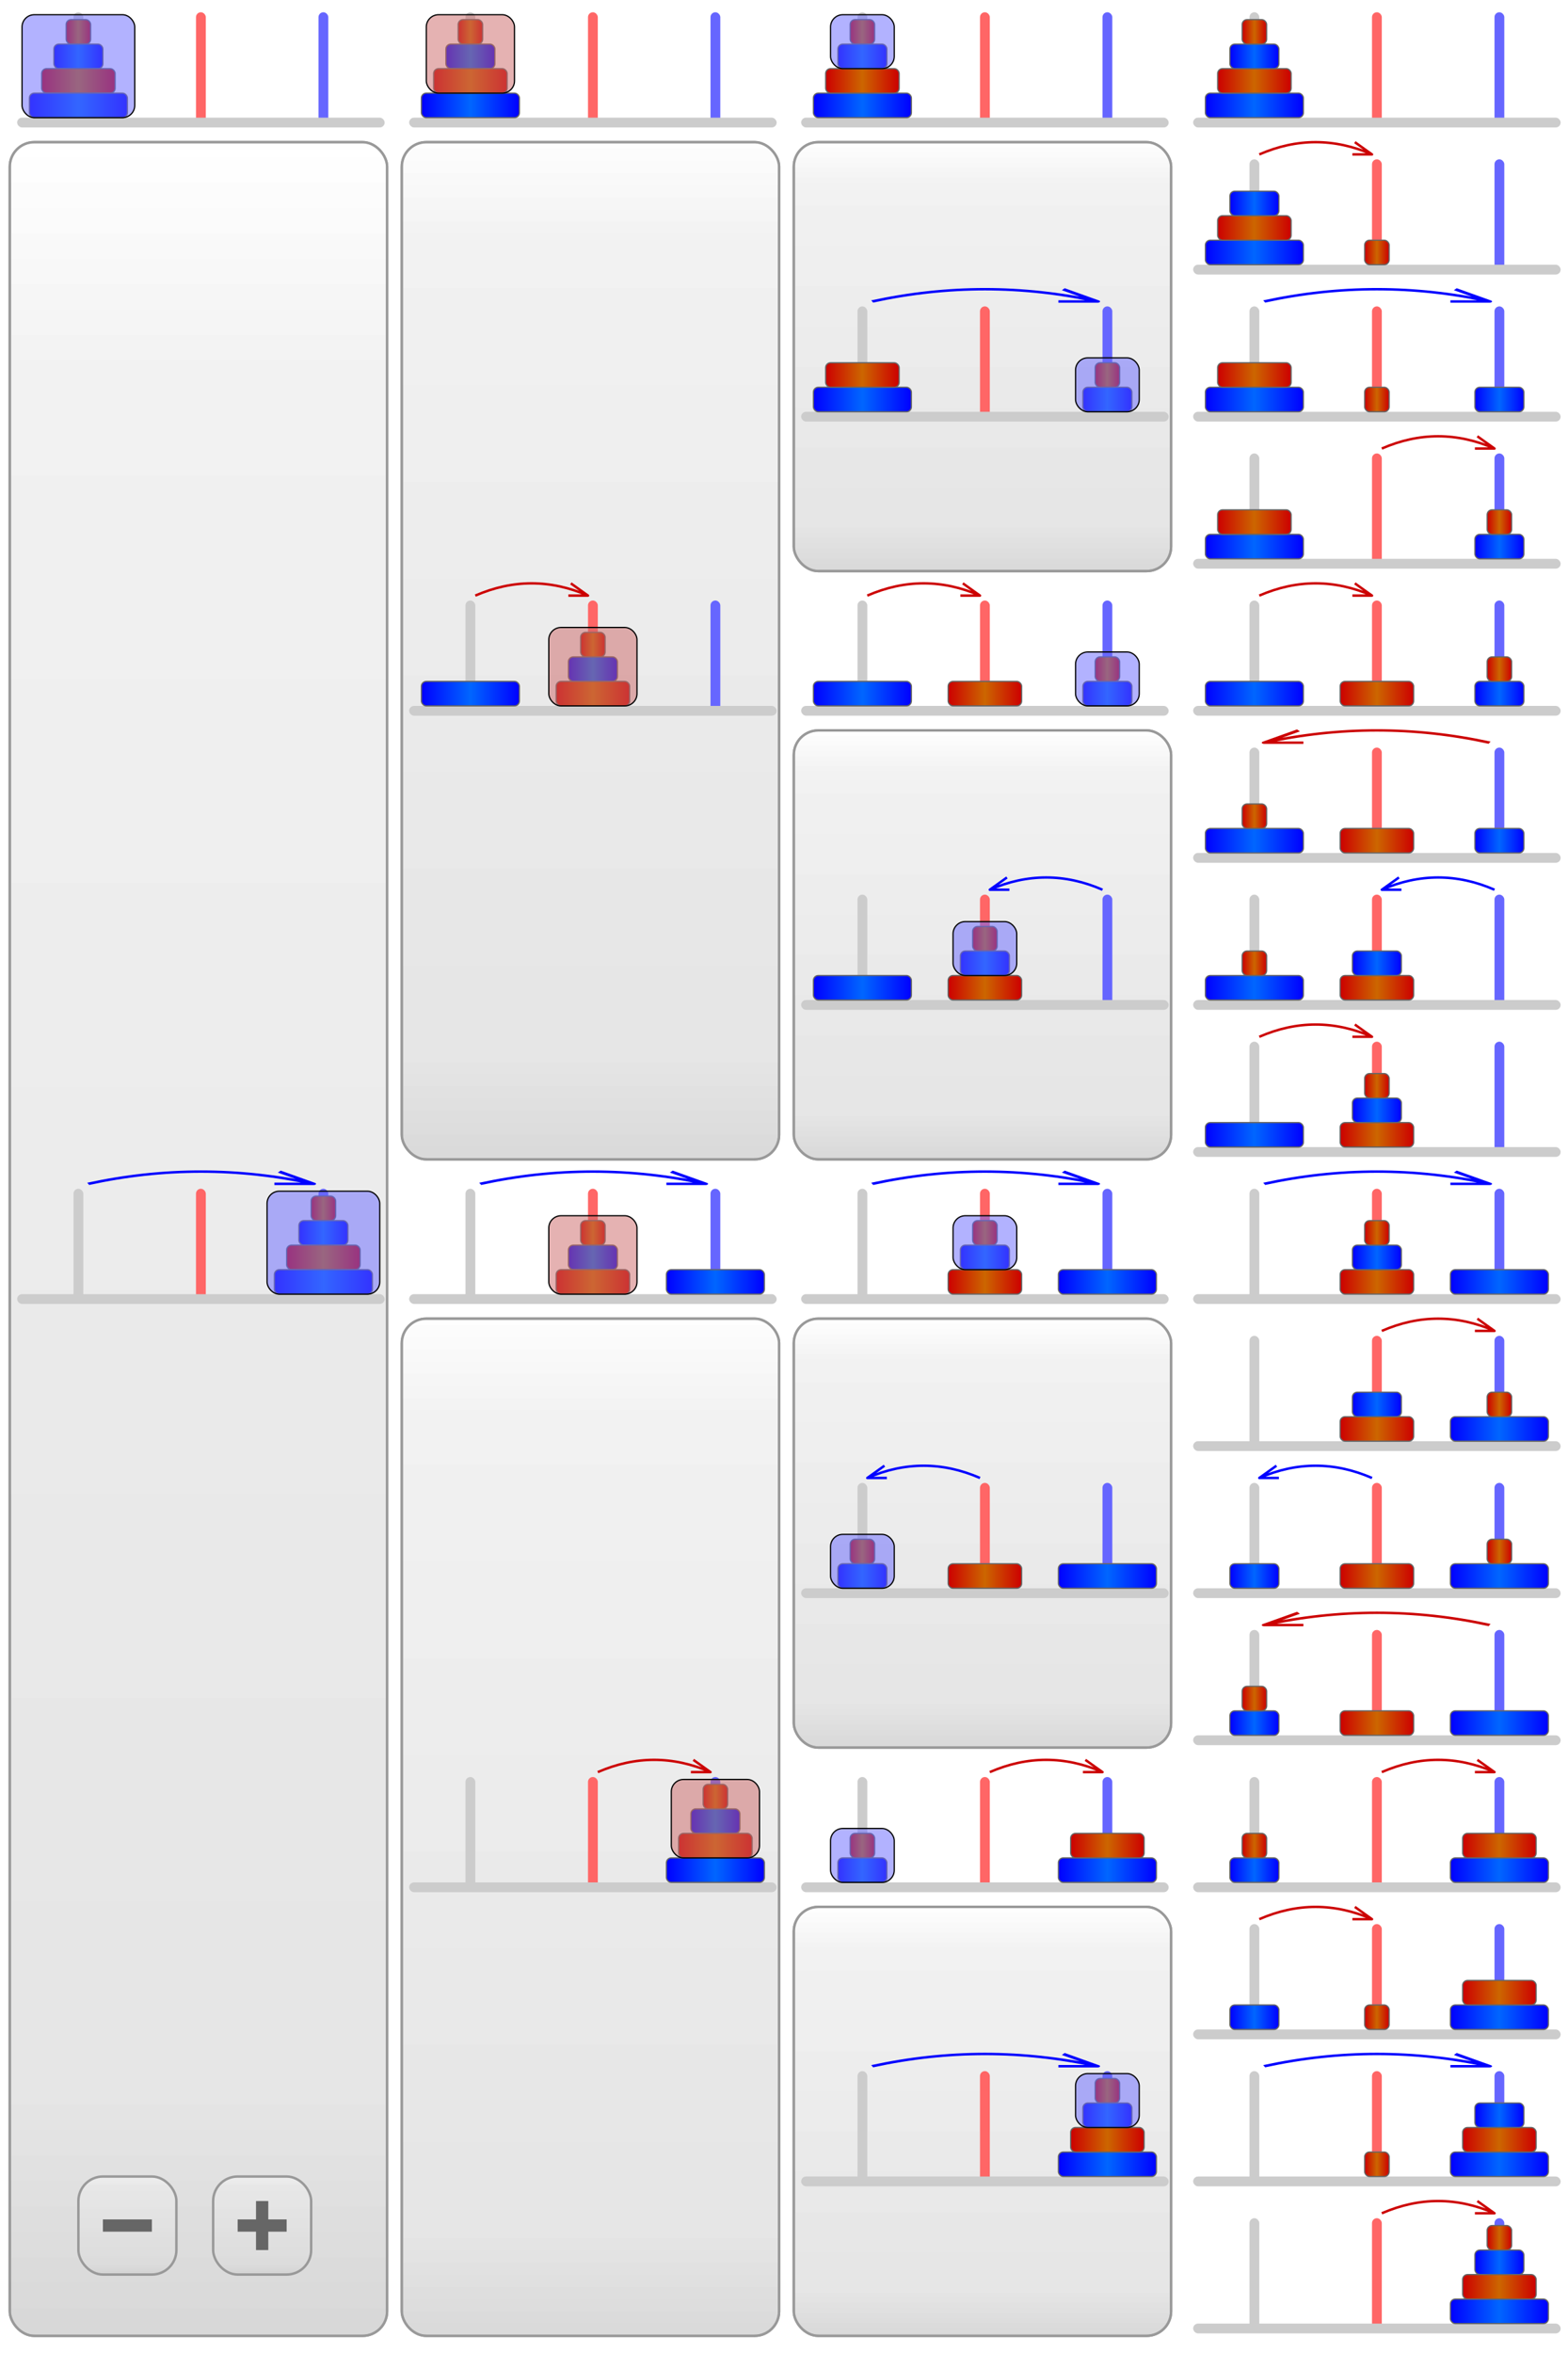 <!DOCTYPE svg PUBLIC "-//W3C//DTD SVG 1.1//EN" "http://www.w3.org/Graphics/SVG/1.1/DTD/svg11.dtd">
<svg version="1.1" xmlns="http://www.w3.org/2000/svg" xmlns:xlink="http://www.w3.org/1999/xlink" width="100%" height="100%" viewBox="-32 12 640 960">
 <title>Tower of Hanoi recursion SMIL</title>
 <desc>Interactive illustration of a recursive solution for the Tower of Hanoi puzzle with 4 disks by CMG Lee. Click the grey buttons to reveal and hide stages.</desc>
 <style type="text/css">
  #base  { stroke-width:0.5;stroke:none;fill:#cccccc; }
  .disk  { stroke-width:0.5;stroke:#666666; }
  .stack { stroke-width:0.5;stroke:#000000;fill-opacity:0.5; }
  #stack3         { fill:#cc6666; }
  #stack2,#stack4 { fill:#6666ff; }
  #arrow { stroke-linejoin:round; }
  #arrow_odd  { stroke:#cc0000; }
  #arrow_even { stroke:#0000ff; }
  .group { cursor:pointer;stroke:#999999;fill:url(#grad_button);fill-opacity:0.5; }
 </style>
 <defs>
  <linearGradient id="grad_button" x1="0%" x2="0%" y1="0%" y2="100%">
   <stop offset="0%"   stop-color="#ffffff"/>
   <stop offset="10%"  stop-color="#eeeeee"/>
   <stop offset="90%"  stop-color="#dddddd"/>
   <stop offset="100%" stop-color="#cccccc"/>
  </linearGradient>
  <linearGradient id="grad_odd" x1="0%" x2="100%" y1="0%" y2="0%">
   <stop offset="0%"   stop-color="#cc0000"/>
   <stop offset="50%"  stop-color="#cc6600"/>
   <stop offset="100%" stop-color="#cc0000"/>
  </linearGradient>
  <linearGradient id="grad_even" x1="0%" x2="100%" y1="0%" y2="0%">
   <stop offset="0%"   stop-color="#0000ff"/>
   <stop offset="50%"  stop-color="#0066ff"/>
   <stop offset="100%" stop-color="#0000ff"/>
  </linearGradient>
  <rect id="disk1" class="disk" fill="url(#grad_odd)"  x="-5"  y="-10" width="10" height="10" rx="2" ry="2"/>
  <rect id="disk2" class="disk" fill="url(#grad_even)" x="-10" y="-10" width="20" height="10" rx="2" ry="2"/>
  <rect id="disk3" class="disk" fill="url(#grad_odd)"  x="-15" y="-10" width="30" height="10" rx="2" ry="2"/>
  <rect id="disk4" class="disk" fill="url(#grad_even)" x="-20" y="-10" width="40" height="10" rx="2" ry="2"/>
  <g id="stack2">
   <use xlink:href="#disk1" transform="translate(0,-10)"/>
   <use xlink:href="#disk2"/>
   <rect class="stack" x="-13" y="-22" width="26" height="22" rx="5" ry="5"/>
  </g>
  <g id="stack3">
   <use xlink:href="#disk1" transform="translate(0,-20)"/>
   <use xlink:href="#disk2" transform="translate(0,-10)"/>
   <use xlink:href="#disk3"/>
   <rect class="stack" x="-18" y="-32" width="36" height="32" rx="5" ry="5"/>
  </g>
  <g id="stack4">
   <use xlink:href="#disk1" transform="translate(0,-30)"/>
   <use xlink:href="#disk2" transform="translate(0,-20)"/>
   <use xlink:href="#disk3" transform="translate(0,-10)"/>
   <use xlink:href="#disk4"/>
   <rect class="stack" x="-23" y="-42" width="46" height="42" rx="5" ry="5"/>
  </g>

  <rect id="rod" x="-2"  y="-43" width="4" height="45" rx="2" ry="2"/>
  <g id="base">
   <use xlink:href="#rod"/>
   <use xlink:href="#rod" transform="translate( 50,0)" fill="#ff6666"/>
   <use xlink:href="#rod" transform="translate(100,0)" fill="#6666ff"/>
   <rect x="-25"  y="0" width="150" height="4" rx="2" ry="2"/>
  </g>

  <path id="arrow" d="M 2,-45 Q 25,-55 48,-45 M 40,-45 H 48 L 41,-50"/>
  <use  id="arrow_odd"  xlink:href="#arrow"/>
  <use  id="arrow_even" xlink:href="#arrow"/>

  <rect id="group_1" class="group" x="-28" y="10" width="154" height="895" rx="10" ry="10"/>
  <rect id="group_2" class="group" x="-28" y="10" width="154" height="415" rx="10" ry="10"/>
  <rect id="group_3" class="group" x="-28" y="10" width="154" height="175" rx="10" ry="10"/>
 </defs>

 <g id="main" stroke="none" fill="none">
  <rect x="-4999" y="-4999" width="9999" height="9999" fill="#ffffff"/>
  <g transform="translate(0,0)">
   <g id="group_1_1">
    <use                   transform="translate(0, 60)" xlink:href="#group_1"/>
    <use id="group_1_1_on" transform="translate(0, 60)" xlink:href="#group_1">
     <set attributeType="XML" attributeName="visibility" to="hidden" begin="0s;reset.click;group_1_1_on.click" end="set.click;group_1_1.click"/>
    </use>
    <g transform="translate(0, 60)">                                                                          <use xlink:href="#base"/><use xlink:href="#stack4"                               /></g>
    <g transform="translate(0,540)"><use xlink:href="#arrow_even" transform="translate(  0,  0) scale( 2,1)"/><use xlink:href="#base"/><use xlink:href="#stack4" transform="translate(100,  0)"/></g>
   </g>
  </g>
  <g transform="translate(160,0)">
   <g id="group_2_1">
    <use                   transform="translate(0, 60)" xlink:href="#group_2"/>
    <use id="group_2_1_on" transform="translate(0, 60)" xlink:href="#group_2">
     <set attributeType="XML" attributeName="visibility" to="hidden" begin="0s;reset.click;group_1_1_on.click;group_2_1_on.click" end="set.click;group_2_1.click"/>
    </use>
    <g transform="translate(0, 60)">                                                                          <use xlink:href="#base"/><use xlink:href="#disk4"                               /><use xlink:href="#stack3" transform="translate(  0,-10)"/></g>
    <g transform="translate(0,300)"><use xlink:href="#arrow_odd"  transform="translate(  0,  0) scale( 1,1)"/><use xlink:href="#base"/><use xlink:href="#disk4"                               /><use xlink:href="#stack3" transform="translate( 50,  0)"/></g>
    <set attributeType="XML" attributeName="visibility" to="hidden" begin="0s;reset.click;group_1_1_on.click" end="set.click;group_1_1.click"/>
   </g>
   <g id="group_2_2">
    <use                   transform="translate(0,540)" xlink:href="#group_2"/>
    <use id="group_2_2_on" transform="translate(0,540)" xlink:href="#group_2">
     <set attributeType="XML" attributeName="visibility" to="hidden" begin="0s;reset.click;group_1_1_on.click;group_2_2_on.click" end="set.click;group_2_2.click"/>
    </use>
    <g transform="translate(0,540)"><use xlink:href="#arrow_even" transform="translate(  0,  0) scale( 2,1)"/><use xlink:href="#base"/><use xlink:href="#disk4" transform="translate(100,  0)"/><use xlink:href="#stack3" transform="translate( 50,  0)"/></g>
    <g transform="translate(0,780)"><use xlink:href="#arrow_odd"  transform="translate( 50,  0) scale( 1,1)"/><use xlink:href="#base"/><use xlink:href="#disk4" transform="translate(100,  0)"/><use xlink:href="#stack3" transform="translate(100,-10)"/></g>
    <set attributeType="XML" attributeName="visibility" to="hidden" begin="0s;reset.click;group_1_1_on.click" end="set.click;group_1_1.click"/>
   </g>
  </g>
  <g transform="translate(320,0)">
   <g id="group_3_1">
    <use                   transform="translate(0, 60)" xlink:href="#group_3"/>
    <use id="group_3_1_on" transform="translate(0, 60)" xlink:href="#group_3">
     <set attributeType="XML" attributeName="visibility" to="hidden" begin="0s;reset.click;group_1_1_on.click;group_2_1_on.click;group_3_1_on.click" end="set.click;group_3_1.click"/>
    </use>
    <g transform="translate(0, 60)">                                                                          <use xlink:href="#base"/><use xlink:href="#disk4"                               /><use xlink:href="#disk3" transform="translate(  0,-10)"/><use xlink:href="#stack2" transform="translate(  0,-20)"/></g>
    <g transform="translate(0,180)"><use xlink:href="#arrow_even" transform="translate(  0,  0) scale( 2,1)"/><use xlink:href="#base"/><use xlink:href="#disk4"                               /><use xlink:href="#disk3" transform="translate(  0,-10)"/><use xlink:href="#stack2" transform="translate(100,  0)"/></g>
    <set attributeType="XML" attributeName="visibility" to="hidden" begin="0s;reset.click;group_1_1_on.click;group_2_1_on.click" end="set.click;group_2_1.click"/>
   </g>
   <g id="group_3_2">
    <use                   transform="translate(0,300)" xlink:href="#group_3"/>
    <use id="group_3_2_on" transform="translate(0,300)" xlink:href="#group_3">
     <set attributeType="XML" attributeName="visibility" to="hidden" begin="0s;reset.click;group_1_1_on.click;group_2_1_on.click;group_3_2_on.click" end="set.click;group_3_2.click"/>
    </use>
    <g transform="translate(0,300)"><use xlink:href="#arrow_odd"  transform="translate(  0,  0) scale( 1,1)"/><use xlink:href="#base"/><use xlink:href="#disk4"                               /><use xlink:href="#disk3" transform="translate( 50,  0)"/><use xlink:href="#stack2" transform="translate(100,  0)"/></g>
    <g transform="translate(0,420)"><use xlink:href="#arrow_even" transform="translate(100,  0) scale(-1,1)"/><use xlink:href="#base"/><use xlink:href="#disk4"                               /><use xlink:href="#disk3" transform="translate( 50,  0)"/><use xlink:href="#stack2" transform="translate( 50,-10)"/></g>
    <set attributeType="XML" attributeName="visibility" to="hidden" begin="0s;reset.click;group_1_1_on.click;group_2_1_on.click" end="set.click;group_2_1.click"/>
   </g>
   <g id="group_3_3">
    <use                   transform="translate(0,540)" xlink:href="#group_3"/>
    <use id="group_3_3_on" transform="translate(0,540)" xlink:href="#group_3">
     <set attributeType="XML" attributeName="visibility" to="hidden" begin="0s;reset.click;group_1_1_on.click;group_2_2_on.click;group_3_3_on.click" end="set.click;group_3_3.click"/>
    </use>
    <g transform="translate(0,540)"><use xlink:href="#arrow_even" transform="translate(  0,  0) scale( 2,1)"/><use xlink:href="#base"/><use xlink:href="#disk4" transform="translate(100,  0)"/><use xlink:href="#disk3" transform="translate( 50,  0)"/><use xlink:href="#stack2" transform="translate( 50,-10)"/></g>
    <g transform="translate(0,660)"><use xlink:href="#arrow_even" transform="translate( 50,  0) scale(-1,1)"/><use xlink:href="#base"/><use xlink:href="#disk4" transform="translate(100,  0)"/><use xlink:href="#disk3" transform="translate( 50,  0)"/><use xlink:href="#stack2" transform="translate(  0,  0)"/></g>
    <set attributeType="XML" attributeName="visibility" to="hidden" begin="0s;reset.click;group_1_1_on.click;group_2_2_on.click" end="set.click;group_2_2.click"/>
   </g>
   <g id="group_3_4">
    <use                   transform="translate(0,780)" xlink:href="#group_3"/>
    <use id="group_3_4_on" transform="translate(0,780)" xlink:href="#group_3">
     <set attributeType="XML" attributeName="visibility" to="hidden" begin="0s;reset.click;group_1_1_on.click;group_2_2_on.click;group_3_4_on.click" end="set.click;group_3_4.click"/>
    </use>
    <g transform="translate(0,780)"><use xlink:href="#arrow_odd"  transform="translate( 50,  0) scale( 1,1)"/><use xlink:href="#base"/><use xlink:href="#disk4" transform="translate(100,  0)"/><use xlink:href="#disk3" transform="translate(100,-10)"/><use xlink:href="#stack2" transform="translate(  0,  0)"/></g>
    <g transform="translate(0,900)"><use xlink:href="#arrow_even" transform="translate(  0,  0) scale( 2,1)"/><use xlink:href="#base"/><use xlink:href="#disk4" transform="translate(100,  0)"/><use xlink:href="#disk3" transform="translate(100,-10)"/><use xlink:href="#stack2" transform="translate(100,-20)"/></g>
    <set attributeType="XML" attributeName="visibility" to="hidden" begin="0s;reset.click;group_1_1_on.click;group_2_2_on.click" end="set.click;group_2_2.click"/>
   </g>
  </g>
  <g transform="translate(480,0)">
   <g id="group_4_1">
    <g transform="translate(0, 60)">                                                                          <use xlink:href="#base"/><use xlink:href="#disk4"                               /><use xlink:href="#disk3" transform="translate(  0,-10)"/><use xlink:href="#disk2" transform="translate(  0,-20)"/><use xlink:href="#disk1" transform="translate(  0,-30)"/></g>
    <g transform="translate(0,120)"><use xlink:href="#arrow_odd"  transform="translate(  0,  0) scale( 1,1)"/><use xlink:href="#base"/><use xlink:href="#disk4"                               /><use xlink:href="#disk3" transform="translate(  0,-10)"/><use xlink:href="#disk2" transform="translate(  0,-20)"/><use xlink:href="#disk1" transform="translate( 50,  0)"/></g>
    <g transform="translate(0,180)"><use xlink:href="#arrow_even" transform="translate(  0,  0) scale( 2,1)"/><use xlink:href="#base"/><use xlink:href="#disk4"                               /><use xlink:href="#disk3" transform="translate(  0,-10)"/><use xlink:href="#disk2" transform="translate(100,  0)"/><use xlink:href="#disk1" transform="translate( 50,  0)"/></g>
    <g transform="translate(0,240)"><use xlink:href="#arrow_odd"  transform="translate( 50,  0) scale( 1,1)"/><use xlink:href="#base"/><use xlink:href="#disk4"                               /><use xlink:href="#disk3" transform="translate(  0,-10)"/><use xlink:href="#disk2" transform="translate(100,  0)"/><use xlink:href="#disk1" transform="translate(100,-10)"/></g>
    <set attributeType="XML" attributeName="visibility" to="hidden" begin="0s;reset.click;group_1_1_on.click;group_2_1_on.click;group_3_1_on.click" end="set.click;group_3_1.click"/>
   </g>
   <g id="group_4_2">
    <g transform="translate(0,300)"><use xlink:href="#arrow_odd"  transform="translate(  0,  0) scale( 1,1)"/><use xlink:href="#base"/><use xlink:href="#disk4"                               /><use xlink:href="#disk3" transform="translate( 50,  0)"/><use xlink:href="#disk2" transform="translate(100,  0)"/><use xlink:href="#disk1" transform="translate(100,-10)"/></g>
    <g transform="translate(0,360)"><use xlink:href="#arrow_odd"  transform="translate(100,  0) scale(-2,1)"/><use xlink:href="#base"/><use xlink:href="#disk4"                               /><use xlink:href="#disk3" transform="translate( 50,  0)"/><use xlink:href="#disk2" transform="translate(100,  0)"/><use xlink:href="#disk1" transform="translate(  0,-10)"/></g>
    <g transform="translate(0,420)"><use xlink:href="#arrow_even" transform="translate(100,  0) scale(-1,1)"/><use xlink:href="#base"/><use xlink:href="#disk4"                               /><use xlink:href="#disk3" transform="translate( 50,  0)"/><use xlink:href="#disk2" transform="translate( 50,-10)"/><use xlink:href="#disk1" transform="translate(  0,-10)"/></g>
    <g transform="translate(0,480)"><use xlink:href="#arrow_odd"  transform="translate(  0,  0) scale( 1,1)"/><use xlink:href="#base"/><use xlink:href="#disk4"                               /><use xlink:href="#disk3" transform="translate( 50,  0)"/><use xlink:href="#disk2" transform="translate( 50,-10)"/><use xlink:href="#disk1" transform="translate( 50,-20)"/></g>
    <set attributeType="XML" attributeName="visibility" to="hidden" begin="0s;reset.click;group_1_1_on.click;group_2_1_on.click;group_3_2_on.click" end="set.click;group_3_2.click"/>
   </g>
   <g id="group_4_3">
    <g transform="translate(0,540)"><use xlink:href="#arrow_even" transform="translate(  0,  0) scale( 2,1)"/><use xlink:href="#base"/><use xlink:href="#disk4" transform="translate(100,  0)"/><use xlink:href="#disk3" transform="translate( 50,  0)"/><use xlink:href="#disk2" transform="translate( 50,-10)"/><use xlink:href="#disk1" transform="translate( 50,-20)"/></g>
    <g transform="translate(0,600)"><use xlink:href="#arrow_odd"  transform="translate( 50,  0) scale( 1,1)"/><use xlink:href="#base"/><use xlink:href="#disk4" transform="translate(100,  0)"/><use xlink:href="#disk3" transform="translate( 50,  0)"/><use xlink:href="#disk2" transform="translate( 50,-10)"/><use xlink:href="#disk1" transform="translate(100,-10)"/></g>
    <g transform="translate(0,660)"><use xlink:href="#arrow_even" transform="translate( 50,  0) scale(-1,1)"/><use xlink:href="#base"/><use xlink:href="#disk4" transform="translate(100,  0)"/><use xlink:href="#disk3" transform="translate( 50,  0)"/><use xlink:href="#disk2" transform="translate(  0,  0)"/><use xlink:href="#disk1" transform="translate(100,-10)"/></g>
    <g transform="translate(0,720)"><use xlink:href="#arrow_odd"  transform="translate(100,  0) scale(-2,1)"/><use xlink:href="#base"/><use xlink:href="#disk4" transform="translate(100,  0)"/><use xlink:href="#disk3" transform="translate( 50,  0)"/><use xlink:href="#disk2" transform="translate(  0,  0)"/><use xlink:href="#disk1" transform="translate(  0,-10)"/></g>
    <set attributeType="XML" attributeName="visibility" to="hidden" begin="0s;reset.click;group_1_1_on.click;group_2_2_on.click;group_3_3_on.click" end="set.click;group_3_3.click"/>
   </g>
   <g id="group_4_4">
    <g transform="translate(0,780)"><use xlink:href="#arrow_odd"  transform="translate( 50,  0) scale( 1,1)"/><use xlink:href="#base"/><use xlink:href="#disk4" transform="translate(100,  0)"/><use xlink:href="#disk3" transform="translate(100,-10)"/><use xlink:href="#disk2" transform="translate(  0,  0)"/><use xlink:href="#disk1" transform="translate(  0,-10)"/></g>
    <g transform="translate(0,840)"><use xlink:href="#arrow_odd"  transform="translate(  0,  0) scale( 1,1)"/><use xlink:href="#base"/><use xlink:href="#disk4" transform="translate(100,  0)"/><use xlink:href="#disk3" transform="translate(100,-10)"/><use xlink:href="#disk2" transform="translate(  0,  0)"/><use xlink:href="#disk1" transform="translate( 50,  0)"/></g>
    <g transform="translate(0,900)"><use xlink:href="#arrow_even" transform="translate(  0,  0) scale( 2,1)"/><use xlink:href="#base"/><use xlink:href="#disk4" transform="translate(100,  0)"/><use xlink:href="#disk3" transform="translate(100,-10)"/><use xlink:href="#disk2" transform="translate(100,-20)"/><use xlink:href="#disk1" transform="translate( 50,  0)"/></g>
    <g transform="translate(0,960)"><use xlink:href="#arrow_odd"  transform="translate( 50,  0) scale( 1,1)"/><use xlink:href="#base"/><use xlink:href="#disk4" transform="translate(100,  0)"/><use xlink:href="#disk3" transform="translate(100,-10)"/><use xlink:href="#disk2" transform="translate(100,-20)"/><use xlink:href="#disk1" transform="translate(100,-30)"/></g>
    <set attributeType="XML" attributeName="visibility" to="hidden" begin="0s;reset.click;group_1_1_on.click;group_2_2_on.click;group_3_4_on.click" end="set.click;group_3_4.click"/>
   </g>
  </g>
  <g id="reset" transform="translate(20,920)">
   <rect class="group" x="-20" y="-20" width="40" height="40" rx="10" ry="10"/>
   <path d="M -10,0 H 10" stroke="#666666" stroke-width="5"/>
  </g>
  <g id="set" transform="translate(75,920)">
   <rect class="group" x="-20" y="-20" width="40" height="40" rx="10" ry="10"/>
   <path d="M -10,0 H 10 M 0,-10 V 10" stroke="#666666" stroke-width="5"/>
  </g>
 </g>
</svg>
